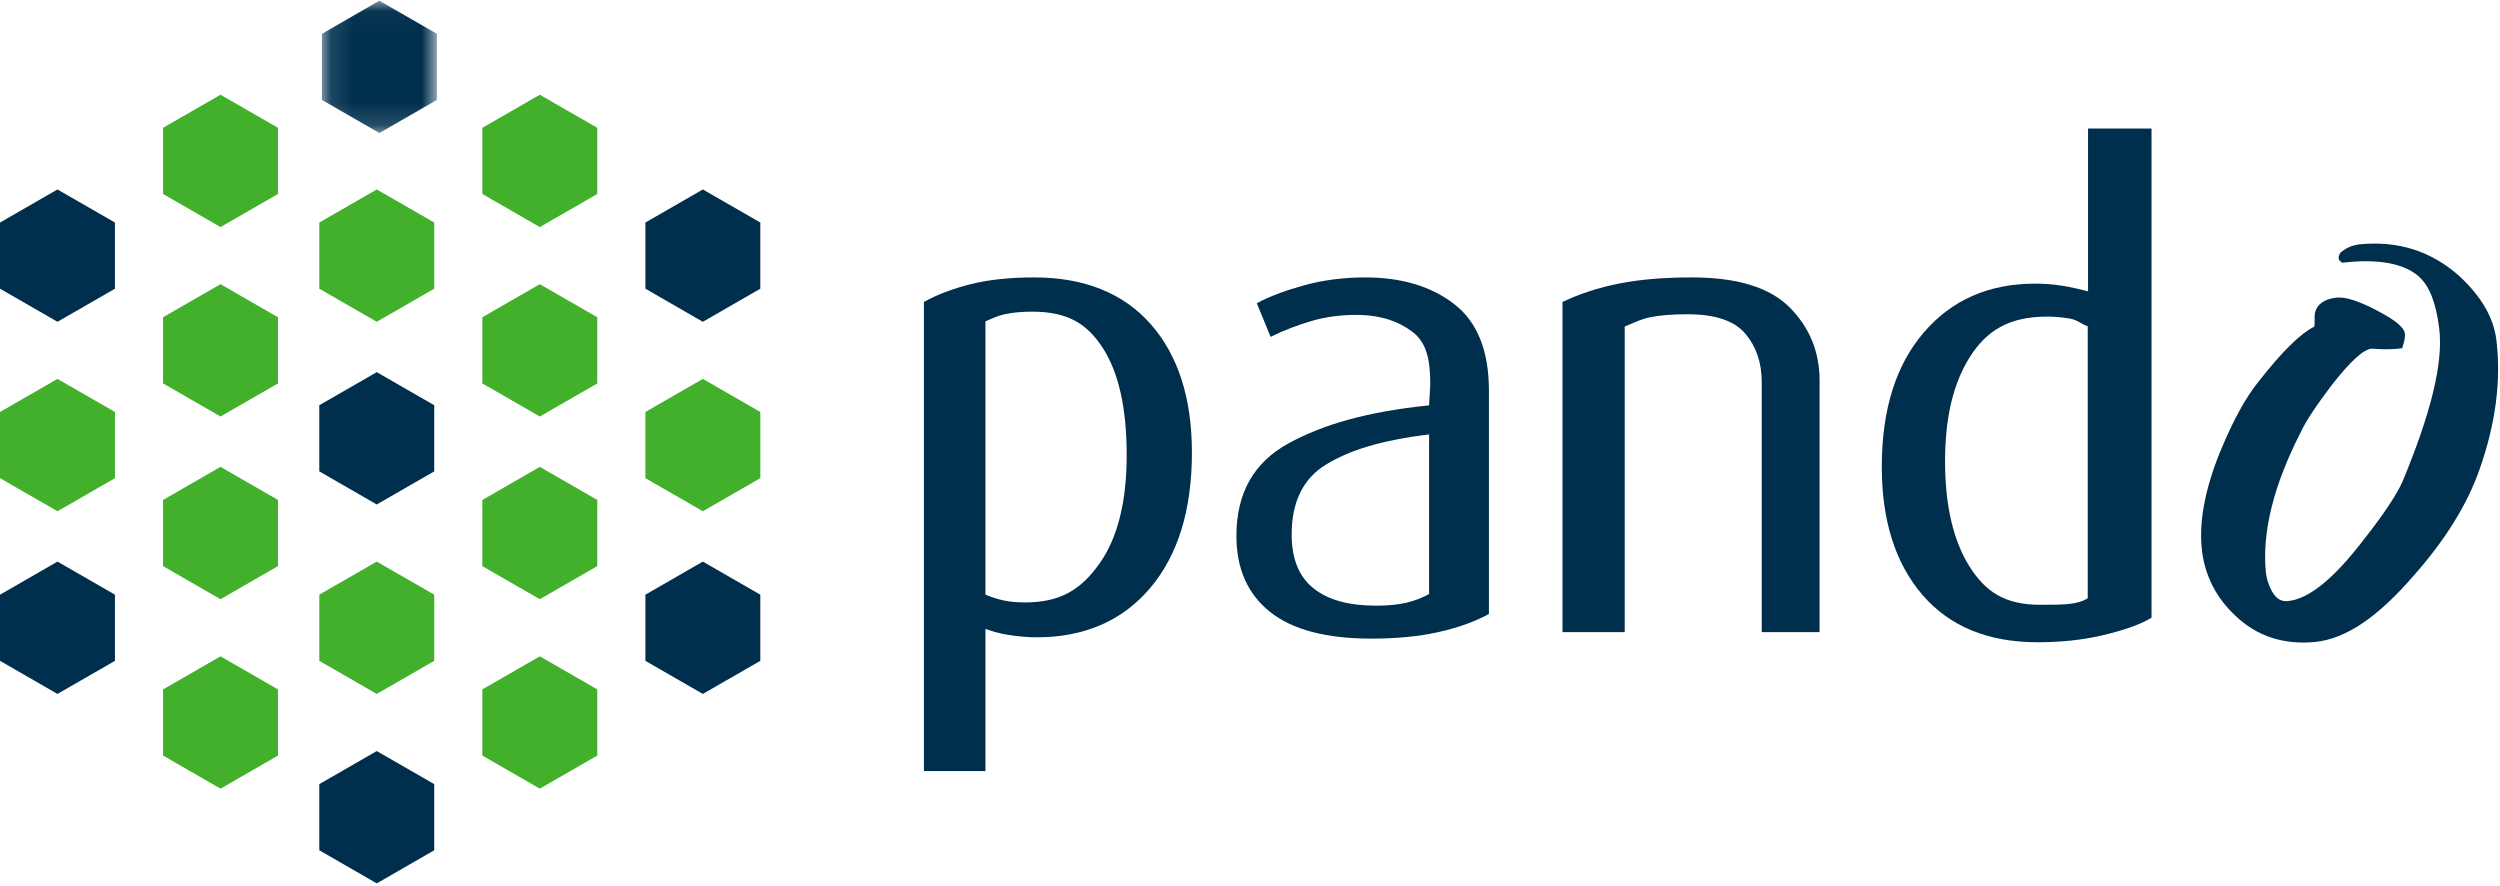 <?xml version="1.0" encoding="UTF-8"?>
<svg width="110px" height="39px" viewBox="0 0 110 39" version="1.1" xmlns="http://www.w3.org/2000/svg" xmlns:xlink="http://www.w3.org/1999/xlink">
    <!-- Generator: sketchtool 50.2 (55047) - http://www.bohemiancoding.com/sketch -->
    <title>23C0D1AC-A14B-4EA6-AED6-6235497EDEA0</title>
    <desc>Created with sketchtool.</desc>
    <defs>
        <polygon id="path-1" points="0.116 0.031 5.173 0.031 5.173 5.853 0.116 5.853"></polygon>
    </defs>
    <g id="Page-1" stroke="none" stroke-width="1" fill="none" fill-rule="evenodd">
        <g id="Login-Screen-(Image)" transform="translate(-295, -150)">
            <g id="Group-2" transform="translate(295, 150)">
                <path d="M45.416,13.713 C44.955,13.713 44.551,13.751 44.206,13.827 C43.86,13.902 43.686,14.007 43.36,14.139 L43.36,26.165 C43.917,26.393 44.389,26.507 45.099,26.507 C46.655,26.507 47.558,25.943 48.364,24.815 C49.171,23.688 49.574,22.091 49.574,20.025 C49.574,17.977 49.228,16.414 48.537,15.333 C47.846,14.253 46.991,13.713 45.416,13.713 M45.621,28.042 C45.217,28.042 44.784,28.004 44.323,27.928 C43.861,27.852 43.648,27.767 43.36,27.673 L43.36,33.927 L40.652,33.927 L40.652,13.286 C41.23,12.964 41.915,12.704 42.706,12.504 C43.497,12.306 44.432,12.206 45.513,12.206 C47.692,12.206 49.431,12.894 50.636,14.267 C51.841,15.642 52.444,17.523 52.444,19.911 C52.444,22.432 51.834,24.418 50.613,25.867 C49.391,27.317 47.697,28.042 45.621,28.042" id="Fill-2" fill="#002F4D"></path>
                <path d="M62.88,19.114 C60.72,19.38 59.364,19.821 58.351,20.437 C57.339,21.053 56.833,22.081 56.833,23.521 C56.833,24.583 57.151,25.369 57.787,25.881 C58.423,26.393 59.339,26.649 60.536,26.649 C61.615,26.649 62.244,26.479 62.88,26.137 L62.88,19.114 Z M60.333,28.099 C58.346,28.099 56.861,27.705 55.877,26.919 C54.894,26.133 54.402,25.019 54.402,23.578 C54.402,21.702 55.164,20.347 56.688,19.513 C58.211,18.679 60.122,18.12 62.88,17.835 L62.932,16.897 C62.932,15.779 62.748,15.05 62.141,14.595 C61.533,14.141 60.748,13.855 59.668,13.855 C58.973,13.855 58.317,13.945 57.701,14.125 C57.083,14.305 56.485,14.537 55.907,14.821 L55.299,13.343 C55.82,13.059 56.504,12.799 57.353,12.561 C58.202,12.325 59.108,12.206 60.073,12.206 C61.674,12.206 62.98,12.6 63.993,13.386 C65.005,14.172 65.512,15.438 65.512,17.182 L65.512,27.018 C64.875,27.36 64.132,27.625 63.284,27.814 C62.435,28.004 61.451,28.099 60.333,28.099 Z" id="Fill-4" fill="#002F4D"></path>
                <path d="M77.516,27.814 L77.516,16.812 C77.516,15.959 77.275,15.248 76.793,14.68 C76.31,14.111 75.462,13.827 74.247,13.827 C73.591,13.827 73.051,13.869 72.627,13.955 C72.202,14.039 71.95,14.177 71.487,14.367 L71.487,27.814 L68.75,27.814 L68.75,13.286 C69.502,12.927 70.331,12.657 71.238,12.476 C72.144,12.296 73.215,12.206 74.45,12.206 C76.436,12.206 77.868,12.646 78.746,13.528 C79.623,14.409 80.062,15.486 80.062,16.755 L80.062,27.814 L77.516,27.814 Z" id="Fill-6" fill="#002F4D"></path>
                <path d="M91.86,14.353 C91.592,14.278 91.42,14.073 91.067,14.016 C90.713,13.959 90.383,13.93 90.077,13.93 C88.414,13.93 87.406,14.534 86.66,15.73 C85.914,16.927 85.583,18.432 85.583,20.313 C85.583,22.25 85.952,23.809 86.66,24.929 C87.368,26.05 88.232,26.61 89.762,26.61 C90.813,26.61 91.42,26.607 91.86,26.322 L91.86,14.353 Z M89.655,28.259 C87.476,28.259 85.789,27.566 84.592,26.181 C83.397,24.794 82.799,22.914 82.799,20.541 C82.799,18.034 83.414,16.065 84.645,14.631 C85.875,13.197 87.509,12.48 89.547,12.48 C90.336,12.48 91.027,12.593 91.874,12.821 L91.874,5.656 L94.667,5.656 L94.667,27.179 C94.146,27.502 93.334,27.762 92.476,27.961 C91.618,28.16 90.677,28.259 89.655,28.259 Z" id="Fill-8" fill="#002F4D"></path>
                <path d="M109.84,14.954 C109.719,13.971 109.17,13.031 108.194,12.132 C106.954,11.037 105.504,10.588 103.84,10.75 C103.507,10.781 103.188,10.923 102.973,11.128 C102.853,11.324 102.871,11.469 103.074,11.56 C104.638,11.372 105.772,11.593 106.418,12.156 C106.904,12.588 107.188,13.334 107.326,14.462 C107.51,15.953 106.965,18.178 105.702,21.21 C105.437,21.787 104.87,22.653 103.954,23.809 C102.668,25.481 101.574,26.36 100.671,26.447 C100.338,26.48 100.126,26.317 99.938,25.966 C99.812,25.721 99.733,25.471 99.697,25.18 C99.526,23.392 100.045,21.354 101.207,19.068 C101.473,18.491 101.963,17.78 102.625,16.906 C103.416,15.908 103.976,15.376 104.356,15.339 C104.356,15.339 105.087,15.415 105.7,15.319 C105.696,15.283 105.845,14.937 105.814,14.681 C105.779,14.391 105.354,14.064 104.582,13.66 C103.812,13.256 103.21,13.057 102.83,13.093 C102.307,13.144 101.95,13.363 101.855,13.777 C101.83,13.964 101.858,14.182 101.832,14.369 C101.198,14.688 100.384,15.503 99.386,16.778 C98.802,17.497 98.253,18.508 97.696,19.851 C96.994,21.576 96.741,23.036 96.888,24.237 C97.027,25.365 97.528,26.311 98.343,27.078 C99.272,27.983 100.475,28.381 101.854,28.247 C103.232,28.114 104.65,27.129 106.207,25.322 C107.601,23.75 108.563,22.184 109.098,20.659 C109.811,18.639 110.058,16.737 109.84,14.954" id="Fill-10" fill="#002F4D"></path>
                <polygon id="Fill-15" fill="#42B02B" points="9.702 9.991 7.174 8.535 7.174 5.624 9.702 4.168 12.231 5.624 12.231 8.535"></polygon>
                <polygon id="Fill-17" fill="#42B02B" points="9.702 18.326 7.174 16.871 7.174 13.959 9.702 12.504 12.231 13.959 12.231 16.871"></polygon>
                <polygon id="Fill-19" fill="#42B02B" points="9.702 26.365 7.174 24.909 7.174 21.998 9.702 20.542 12.231 21.998 12.231 24.909"></polygon>
                <polygon id="Fill-21" fill="#42B02B" points="9.702 34.701 7.174 33.245 7.174 30.334 9.702 28.878 12.231 30.334 12.231 33.245"></polygon>
                <polygon id="Fill-23" fill="#42B02B" points="23.751 9.991 21.223 8.535 21.223 5.624 23.751 4.168 26.28 5.624 26.28 8.535"></polygon>
                <polygon id="Fill-25" fill="#42B02B" points="23.751 18.326 21.223 16.871 21.223 13.959 23.751 12.504 26.28 13.959 26.28 16.871"></polygon>
                <polygon id="Fill-27" fill="#42B02B" points="23.751 26.365 21.223 24.909 21.223 21.998 23.751 20.542 26.28 21.998 26.28 24.909"></polygon>
                <polygon id="Fill-29" fill="#42B02B" points="23.751 34.701 21.223 33.245 21.223 30.334 23.751 28.878 26.28 30.334 26.28 33.245"></polygon>
                <polygon id="Fill-31" fill="#002F4D" points="30.925 14.159 28.397 12.703 28.397 9.792 30.925 8.336 33.454 9.792 33.454 12.703"></polygon>
                <polygon id="Fill-33" fill="#42B02B" points="30.925 22.495 28.397 21.039 28.397 18.127 30.925 16.672 33.454 18.127 33.454 21.039"></polygon>
                <polygon id="Fill-35" fill="#002F4D" points="30.925 30.533 28.397 29.077 28.397 26.166 30.925 24.71 33.454 26.166 33.454 29.077"></polygon>
                <polygon id="Fill-37" fill="#002F4D" points="2.529 14.159 0 12.703 0 9.792 2.529 8.336 5.058 9.792 5.058 12.703"></polygon>
                <polygon id="Fill-39" fill="#42B02B" points="2.529 22.495 0 21.039 0 18.127 2.529 16.672 5.058 18.127 5.058 21.039"></polygon>
                <polygon id="Fill-41" fill="#002F4D" points="2.529 30.533 0 29.077 0 26.166 2.529 24.71 5.058 26.166 5.058 29.077"></polygon>
                <g id="Group-45" transform="translate(14.049, 0)">
                    <mask id="mask-2" fill="white">
                        <use xlink:href="#path-1"></use>
                    </mask>
                    <g id="Clip-44"></g>
                    <polygon id="Fill-43" fill="#002F4D" mask="url(#mask-2)" points="2.643 5.853 0.116 4.397 0.116 1.487 2.643 0.031 5.173 1.487 5.173 4.397"></polygon>
                </g>
                <polygon id="Fill-46" fill="#42B02B" points="16.577 14.158 14.049 12.703 14.049 9.791 16.577 8.336 19.106 9.791 19.106 12.703"></polygon>
                <polygon id="Fill-48" fill="#002F4D" points="16.577 22.197 14.049 20.741 14.049 17.83 16.577 16.374 19.106 17.83 19.106 20.741"></polygon>
                <polygon id="Fill-50" fill="#42B02B" points="16.577 30.533 14.049 29.077 14.049 26.165 16.577 24.71 19.106 26.165 19.106 29.077"></polygon>
                <polygon id="Fill-52" fill="#002F4D" points="16.577 38.869 14.049 37.412 14.049 34.502 16.577 33.046 19.106 34.502 19.106 37.412"></polygon>
            </g>
        </g>
    </g>
</svg>